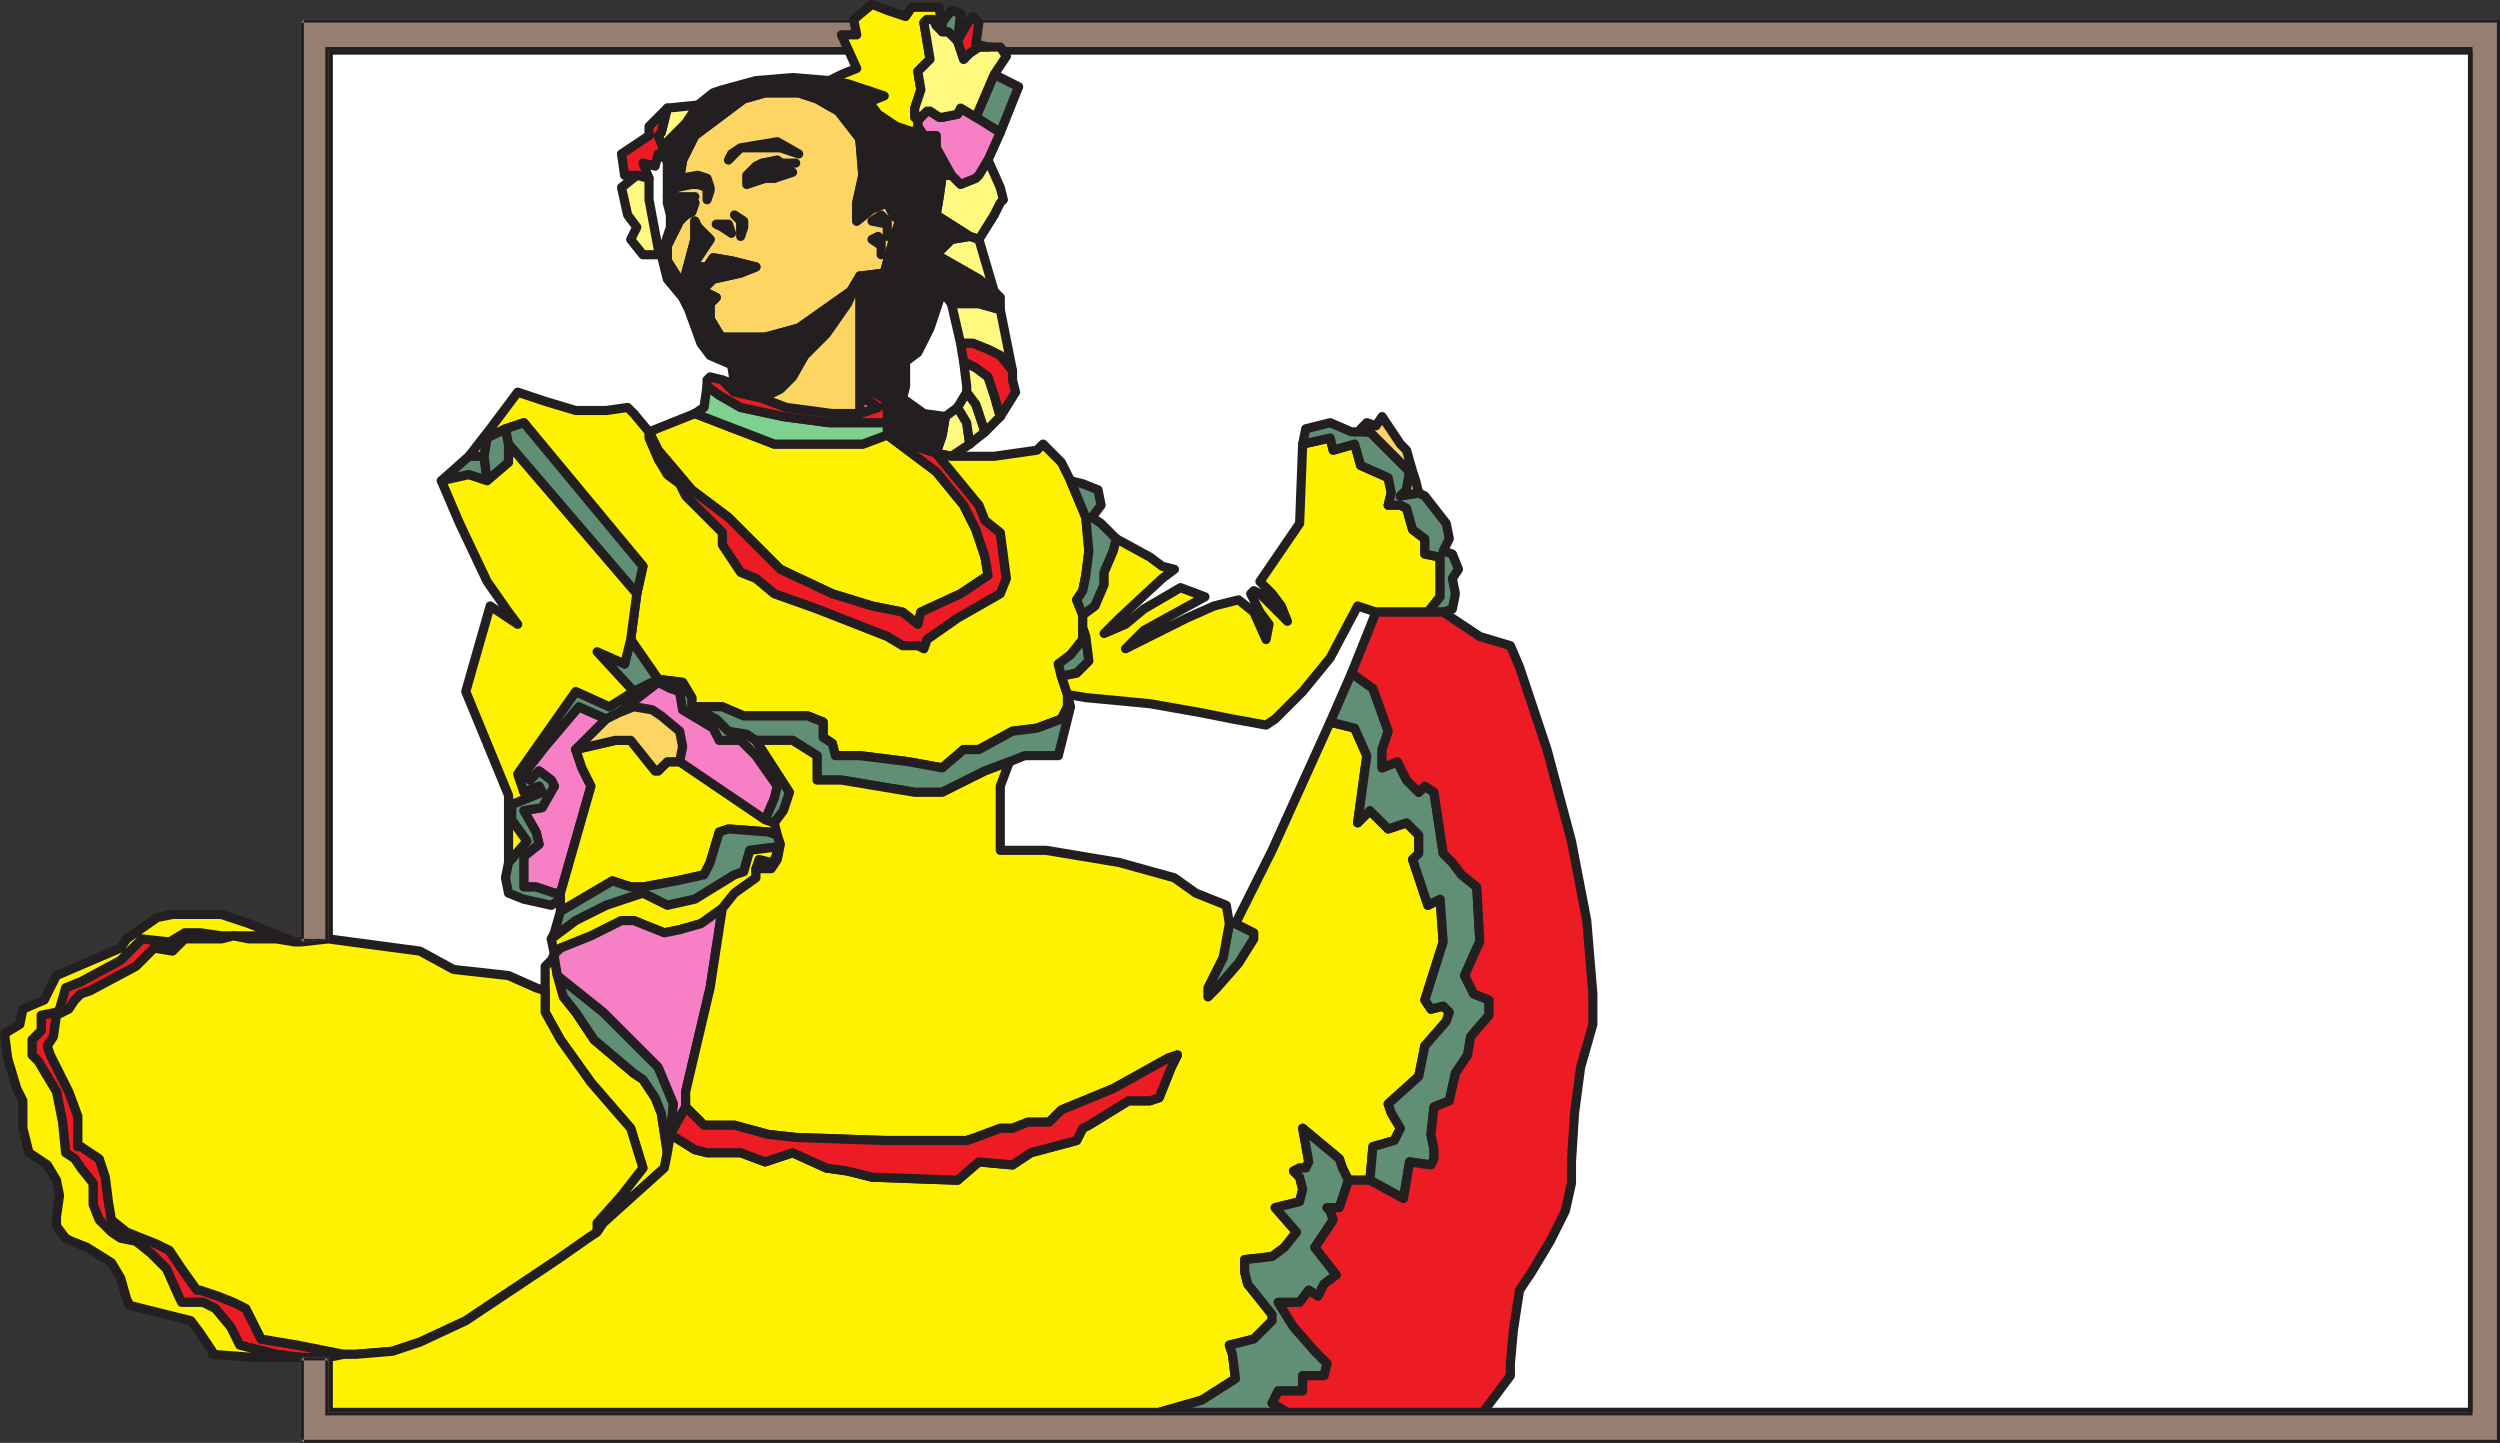 <svg xmlns="http://www.w3.org/2000/svg" width="613.866" height="354.295"><rect width="100%" height="100%" fill="#333333" stroke="none"/><path fill="#fff" fill-rule="evenodd" d="M80.616 12.295v334.5h526.5v-334.5h-526.5"/><path fill="none" stroke="#231f20" stroke-linecap="round" stroke-linejoin="round" stroke-miterlimit="10" stroke-width="2.25" d="M80.616 12.295v334.5h526.5v-334.5Zm0 0"/><path fill="#fdd562" fill-rule="evenodd" d="m166.866 43.795.75-4.5 3-6 12-9 5.25-1.5h8.25l4.5 1.5 5.25 3 5.25 6.75.75 9-1.5 6.75v4.5l3.75-3 3.75-1.5 1.5 3 1.5 1.5-1.5 4.5-2.25 8.25-6 .75-2.25 3.75-12.75 9-8.25 2.25h-10.5l-.75-.75-2.25-3.75v-3.75l1.5-1.5-3-1.5h-.75l3-3 6.75-1.5 3.75-1.5-6-1.5-4.5-.75-1.5 2.25h-2.25l-1.5 3v-3l4.5-6.75-3-3-.75-1.5v4.5l-3 11.25-3.75-6v-3.75l3-6 1.5-1.5 1.5-.75.75-2.25-2.25-.75h-1.5l-3 .75v-1.5l2.25-2.25.75-2.25"/><path fill="none" stroke="#231f20" stroke-linecap="round" stroke-linejoin="round" stroke-miterlimit="10" stroke-width="2.25" d="m166.866 43.795.75-4.5 3-6 12-9 5.25-1.5h8.25l4.5 1.5 5.25 3 5.25 6.75.75 9-1.5 6.75v4.5l3.75-3 3.75-1.5 1.5 3 1.5 1.5-1.5 4.5-2.25 8.25-6 .75-2.25 3.75-12.75 9-8.25 2.25h-10.5l-.75-.75-2.25-3.75v-3.75l1.5-1.5-3-1.5h-.75l3-3 6.75-1.5 3.75-1.5-6-1.5-4.5-.75-1.5 2.25h-2.25l-1.5 3v-3l4.5-6.75-3-3-.75-1.5v4.5l-3 11.25-3.75-6v-3.75l3-6 1.5-1.5 1.5-.75.75-2.25-2.25-.75h-1.5l-3 .75v-1.5l2.25-2.25zm0 0"/><path fill="#231f20" fill-rule="evenodd" d="m179.616 57.295-2.25-1.5-1.5-.75h3l.75 2.25"/><path fill="none" stroke="#231f20" stroke-linecap="round" stroke-linejoin="round" stroke-miterlimit="10" stroke-width="2.25" d="m179.616 57.295-2.25-1.5-1.5-.75h3zm0 0"/><path fill="#231f20" fill-rule="evenodd" d="M181.866 54.295v3.75l.75-2.25v-1.5l-2.25-1.5 1.5 1.5"/><path fill="none" stroke="#231f20" stroke-linecap="round" stroke-linejoin="round" stroke-miterlimit="10" stroke-width="2.25" d="M181.866 54.295v3.75l.75-2.25v-1.5l-2.25-1.5zm0 0"/><path fill="#618f75" fill-rule="evenodd" d="m239.616 28.795 4.5-10.5 6 3-4.5 11.25-6-3.75"/><path fill="none" stroke="#231f20" stroke-linecap="round" stroke-linejoin="round" stroke-miterlimit="10" stroke-width="2.25" d="m239.616 28.795 4.5-10.5 6 3-4.5 11.25zm0 0"/><path fill="#f67fc6" fill-rule="evenodd" d="m239.616 28.795 6 3.75-3 6.75-2.25 3.75-.75.75-3.75 1.5-2.25-2.25-3.75-6.75v-3h-3l-1.5-2.25v-1.5l2.25-2.25h.75l2.25 1.5h.75l3.75-.75.75-1.5 3.75 2.25"/><path fill="none" stroke="#231f20" stroke-linecap="round" stroke-linejoin="round" stroke-miterlimit="10" stroke-width="2.25" d="m239.616 28.795 6 3.75-3 6.75-2.25 3.75-.75.75-3.75 1.5-2.25-2.25-3.75-6.75v-3h-3l-1.5-2.25v-1.5l2.25-2.25h.75l2.25 1.5h.75l3.75-.75.75-1.5zm0 0"/><path fill="#fff97f" fill-rule="evenodd" d="m244.116 52.795 1.5-3 .75-.75-.75-3-3-6.75-2.25 3.75-.75.75-3.75 1.5-2.25-2.25h-2.25l-.75 5.25-.75 4.5 8.25 5.25 2.25.75 3.75-6"/><path fill="none" stroke="#231f20" stroke-linecap="round" stroke-linejoin="round" stroke-miterlimit="10" stroke-width="2.25" d="m244.116 52.795 1.5-3 .75-.75-.75-3-3-6.75-2.25 3.75-.75.75-3.75 1.5-2.25-2.25h-2.25l-.75 5.25-.75 4.5 8.25 5.25 2.25.75zm0 0"/><path fill="#fff97f" fill-rule="evenodd" d="m240.366 58.795 3.75 12.75-3.75-3-10.5-6 3.75-3.75 4.5-.75 2.25.75"/><path fill="none" stroke="#231f20" stroke-linecap="round" stroke-linejoin="round" stroke-miterlimit="10" stroke-width="2.25" d="m240.366 58.795 3.75 12.75-3.75-3-10.5-6 3.75-3.75 4.5-.75zm0 0"/><path fill="#fff97f" fill-rule="evenodd" d="m245.616 76.045-5.25-1.5h-6.75l2.25 9.75h3l3.75 1.5 3 1.5 3 3.75-3-15"/><path fill="none" stroke="#231f20" stroke-linecap="round" stroke-linejoin="round" stroke-miterlimit="10" stroke-width="2.25" d="m245.616 76.045-5.25-1.5h-6.75l2.25 9.75h3l3.75 1.5 3 1.5 3 3.75zm0 0"/><path fill="#fff97f" fill-rule="evenodd" d="m232.116 102.295 3-2.25 2.25 3.75.75 5.25-4.5 3-3.75-.75 1.5-4.5.75-4.5"/><path fill="none" stroke="#231f20" stroke-linecap="round" stroke-linejoin="round" stroke-miterlimit="10" stroke-width="2.25" d="m232.116 102.295 3-2.25 2.25 3.75.75 5.25-4.5 3-3.75-.75 1.5-4.5zm0 0"/><path fill="#fff97f" fill-rule="evenodd" d="m235.116 100.045 2.25-3.75 2.25 3 2.25 6.75-3.75 3-.75-5.25-2.25-3.75"/><path fill="none" stroke="#231f20" stroke-linecap="round" stroke-linejoin="round" stroke-miterlimit="10" stroke-width="2.25" d="m235.116 100.045 2.25-3.75 2.25 3 2.25 6.75-3.75 3-.75-5.25zm0 0"/><path fill="#fff97f" fill-rule="evenodd" d="m245.616 102.295-1.5-5.25-1.5-4.5-3-2.25-3-1.5.75 6v1.5l2.25 3 2.25 6.75 3.75-3.75"/><path fill="none" stroke="#231f20" stroke-linecap="round" stroke-linejoin="round" stroke-miterlimit="10" stroke-width="2.25" d="m245.616 102.295-1.5-5.25-1.5-4.5-3-2.25-3-1.5.75 6v1.5l2.25 3 2.25 6.75zm0 0"/><path fill="#ed1c24" fill-rule="evenodd" d="m236.616 88.795 3 1.5 3 2.25 1.5 4.5 1.5 5.25 3.75-6-.75-3v-2.25l-3-3.75-3-1.5-3.75-1.5h-3l.75 4.5"/><path fill="none" stroke="#231f20" stroke-linecap="round" stroke-linejoin="round" stroke-miterlimit="10" stroke-width="2.25" d="m236.616 88.795 3 1.5 3 2.25 1.5 4.5 1.5 5.25 3.75-6-.75-3v-2.25l-3-3.75-3-1.5-3.75-1.5h-3zm0 0"/><path fill="#231f20" fill-rule="evenodd" d="m166.866 43.795-.75 2.25-2.25 2.25v-13.5l4.5-4.5 3-4.5 3.75-3 2.25-.75 8.25-2.25 9-.75 9 .75 4.5.75 9 3-3.75 1.5 2.25 3 4.5 3 4.5 1.5.75-1.5 1.5 2.25h3v3l3.75 6.75h-2.25l-.75 5.25-.75 4.5 8.25 5.25-4.5.75-3.75 3.75 10.5 6 3.75 3 1.5 1.5v3l-5.25-1.5h-6.75l-2.25-3-3 9-3 6-3 2.25v6l-.75 3 5.25 3.75 5.25.75-.75 4.5-1.5 4.5-6.75-2.25-5.25-2.25v-6.75l-.75-2.25-3-1.5h-3v-28.5l6-.75 2.25-8.25 1.5-4.5-1.5-1.5-1.5-3-3.75 1.5-3.75 3v-4.5l1.5-6.75-.75-9-5.25-6.75-5.25-3-4.5-1.5h-8.25l-5.25 1.5-12 9-3 6-.75 4.5"/><path fill="none" stroke="#231f20" stroke-linecap="round" stroke-linejoin="round" stroke-miterlimit="10" stroke-width="2.25" d="m166.866 43.795-.75 2.25-2.25 2.25v-13.5l4.5-4.5 3-4.5 3.75-3 2.25-.75 8.25-2.25 9-.75 9 .75 4.5.75 9 3-3.75 1.5 2.25 3 4.5 3 4.5 1.5.75-1.5 1.5 2.25h3v3l3.75 6.75h-2.25l-.75 5.25-.75 4.5 8.25 5.25-4.5.75-3.75 3.75 10.5 6 3.75 3 1.5 1.5v3l-5.25-1.5h-6.75l-2.25-3-3 9-3 6-3 2.25v6l-.75 3 5.25 3.75 5.25.75-.75 4.5-1.5 4.5-6.75-2.25-5.25-2.25v-6.75l-.75-2.25-3-1.5h-3v-28.5l6-.75 2.25-8.25 1.5-4.5-1.5-1.5-1.5-3-3.75 1.5-3.75 3v-4.5l1.5-6.75-.75-9-5.25-6.75-5.25-3-4.5-1.5h-8.25l-5.25 1.5-12 9-3 6zm0 0"/><path fill="#fff97f" fill-rule="evenodd" d="m163.866 26.545-1.5 6-.75.75 2.25 6v-4.5l4.5-4.5 3-4.5-7.5.75"/><path fill="none" stroke="#231f20" stroke-linecap="round" stroke-linejoin="round" stroke-miterlimit="10" stroke-width="2.25" d="m163.866 26.545-1.5 6-.75.75 2.25 6v-4.5l4.5-4.5 3-4.5zm0 0"/><path fill="#ed1c24" fill-rule="evenodd" d="m159.366 43.795-3-.75h-3l-.75-5.25 6.75-4.5v-2.25l4.5-4.5-1.5 6-.75.75 2.25 6-2.25-1.5-.75 3-3-.75 1.5 3.75"/><path fill="none" stroke="#231f20" stroke-linecap="round" stroke-linejoin="round" stroke-miterlimit="10" stroke-width="2.25" d="m159.366 43.795-3-.75h-3l-.75-5.25 6.75-4.5v-2.25l4.5-4.5-1.5 6-.75.75 2.25 6-2.25-1.5-.75 3-3-.75zm0 0"/><path fill="#fff97f" fill-rule="evenodd" d="m156.366 43.045 3 .75v5.25l2.25 12 .75 1.5h-4.5l-3-3.75 1.5-3-2.25-3-1.5-6.75 3.75-3"/><path fill="none" stroke="#231f20" stroke-linecap="round" stroke-linejoin="round" stroke-miterlimit="10" stroke-width="2.25" d="m156.366 43.045 3 .75v5.25l2.25 12 .75 1.5h-4.5l-3-3.75 1.5-3-2.25-3-1.5-6.75zm0 0"/><path fill="#231f20" fill-rule="evenodd" d="m166.866 43.795 4.5-.75 2.25.75.75 2.25v.75l-.75 2.25v-3l-2.25-.75h-1.5l-3.75.75.75-2.25"/><path fill="none" stroke="#231f20" stroke-linecap="round" stroke-linejoin="round" stroke-miterlimit="10" stroke-width="2.25" d="m166.866 43.795 4.5-.75 2.25.75.75 2.25v.75l-.75 2.25v-3l-2.25-.75h-1.5l-3.75.75zm0 0"/><path fill="#fff" fill-rule="evenodd" d="M168.366 52.795v-3.75l2.25.75-.75 2.25-1.5.75"/><path fill="none" stroke="#231f20" stroke-linecap="round" stroke-linejoin="round" stroke-miterlimit="10" stroke-width="2.25" d="M168.366 52.795v-3.75l2.25.75-.75 2.25zm0 0"/><path fill="#231f20" fill-rule="evenodd" d="m178.866 39.295 3-3h9.75l4.5 1.5-5.25-3-9 1.5-2.25 1.5-.75 1.5"/><path fill="none" stroke="#231f20" stroke-linecap="round" stroke-linejoin="round" stroke-miterlimit="10" stroke-width="2.25" d="m178.866 39.295 3-3h9.75l4.5 1.5-5.25-3-9 1.5-2.25 1.5zm0 0"/><path fill="#231f20" fill-rule="evenodd" d="m190.116 43.795 4.5-1.5-3.75-3-3.75.75-1.5.75-2.25 2.25v2.25l4.5-1.5v-3.75l.75 2.25 1.5 1.5"/><path fill="none" stroke="#231f20" stroke-linecap="round" stroke-linejoin="round" stroke-miterlimit="10" stroke-width="2.25" d="m190.116 43.795 4.5-1.5-3.75-3-3.75.75-1.5.75-2.25 2.25v2.25l4.5-1.5v-3.75l.75 2.25zm0 0"/><path fill="#fff" fill-rule="evenodd" d="M187.866 43.795v-3.75l.75 2.25 1.5 1.5h-2.25"/><path fill="none" stroke="#231f20" stroke-linecap="round" stroke-linejoin="round" stroke-miterlimit="10" stroke-width="2.25" d="M187.866 43.795v-3.75l.75 2.25 1.5 1.5zm0 0"/><path fill="#231f20" fill-rule="evenodd" d="m168.366 52.795-1.5 1.5-3 6v3.75l3.75 6 3-11.25v-4.5l.75 1.5 3 3-4.5 6.75v3l1.5-3h2.25l1.5-2.25 4.5.75 6 1.5-3.75 1.5-6.75 1.5-3 3h.75l3 1.5-1.5 1.5v3.75l2.25 3.75.75.75h10.5l8.25-2.25 12.75-9 2.25-3.75-3 6.75-5.25 7.5-5.25 5.25-3 5.25-3 3-4.5 2.25-6.75-1.5v-2.25l-.75-4.5-5.25-2.25-2.25-3-3-8.25-1.5-3-3.75-4.5-1.5-6 2.25-6.75v-3l-.75-3 3-.75h1.5v3.75"/><path fill="none" stroke="#231f20" stroke-linecap="round" stroke-linejoin="round" stroke-miterlimit="10" stroke-width="2.25" d="m168.366 52.795-1.5 1.5-3 6v3.75l3.75 6 3-11.25v-4.5l.75 1.5 3 3-4.5 6.75v3l1.5-3h2.25l1.5-2.25 4.5.75 6 1.5-3.75 1.5-6.75 1.5-3 3h.75l3 1.5-1.5 1.5v3.75l2.25 3.75.75.75h10.5l8.25-2.25 12.75-9 2.25-3.75-3 6.75-5.25 7.5-5.25 5.25-3 5.25-3 3-4.5 2.25-6.75-1.5v-2.25l-.75-4.5-5.25-2.25-2.25-3-3-8.25-1.5-3-3.75-4.5-1.5-6 2.25-6.75v-3l-.75-3 3-.75h1.5zm0 0"/><path fill="#231f20" fill-rule="evenodd" d="M216.366 62.545v-3.75l-.75-.75-1.5.75 2.25 1.5v2.25"/><path fill="none" stroke="#231f20" stroke-linecap="round" stroke-linejoin="round" stroke-miterlimit="10" stroke-width="2.25" d="M216.366 62.545v-3.75l-.75-.75-1.5.75 2.25 1.5zm0 0"/><path fill="#231f20" fill-rule="evenodd" d="M217.866 58.045v-3.75l-1.5-1.5-2.25 1.5 3.75.75v3"/><path fill="none" stroke="#231f20" stroke-linecap="round" stroke-linejoin="round" stroke-miterlimit="10" stroke-width="2.25" d="M217.866 58.045v-3.75l-1.5-1.5-2.25 1.5 3.75.75zm0 0"/><path fill="#fff200" fill-rule="evenodd" d="m159.366 106.045 11.25-4.5 19.5 7.5h21.75l6-2.25 12 9 6.75 8.25 3 6 2.25 6.75.75 4.5-6.75 4.5-9.75 4.5-.75 3-3.75-3-7.5-1.5-9.75-3-12.75-6-12.75-12.75-9-6.75-8.25-9.75-2.25-4.5"/><path fill="none" stroke="#231f20" stroke-linecap="round" stroke-linejoin="round" stroke-miterlimit="10" stroke-width="2.25" d="m159.366 106.045 11.25-4.5 19.5 7.5h21.75l6-2.25 12 9 6.75 8.25 3 6 2.25 6.75.75 4.5-6.75 4.5-9.75 4.5-.75 3-3.75-3-7.5-1.5-9.75-3-12.75-6-12.75-12.75-9-6.75-8.25-9.75zm0 0"/><path fill="#7fd190" fill-rule="evenodd" d="M217.866 106.795v-3h-14.25l-11.25-1.5-10.5-2.25-5.25-3-3-2.25-.75 5.25-2.25 1.5 19.5 7.5h21.75l6-2.25"/><path fill="none" stroke="#231f20" stroke-linecap="round" stroke-linejoin="round" stroke-miterlimit="10" stroke-width="2.25" d="M217.866 106.795v-3h-14.25l-11.25-1.5-10.5-2.25-5.25-3-3-2.25-.75 5.25-2.25 1.5 19.5 7.5h21.75zm0 0"/><path fill="#ed1c24" fill-rule="evenodd" d="M211.866 103.795h-8.25l-11.25-1.5-10.5-2.25-5.25-3-3-2.25v-1.5l.75-.75 3 .75 3 3 6.75 1.5 6 2.25 11.25 1.5h6.75l4.5-1.5-2.25-1.5-2.25-.75v-1.5h3l3 1.5.75 2.25v3.75h-6"/><path fill="none" stroke="#231f20" stroke-linecap="round" stroke-linejoin="round" stroke-miterlimit="10" stroke-width="2.25" d="M211.866 103.795h-8.25l-11.25-1.5-10.5-2.25-5.25-3-3-2.25v-1.5l.75-.75 3 .75 3 3 6.75 1.5 6 2.25 11.25 1.5h6.75l4.5-1.5-2.25-1.5-2.25-.75v-1.5h3l3 1.5.75 2.25v3.75zm0 0"/><path fill="#be3181" fill-rule="evenodd" d="m177.366 93.295 3 3v-2.25h-.75l-2.25-.75"/><path fill="none" stroke="#231f20" stroke-linecap="round" stroke-linejoin="round" stroke-miterlimit="10" stroke-width="2.25" d="m177.366 93.295 3 3v-2.25h-.75zm0 0"/><path fill="#f67fc6" fill-rule="evenodd" d="M211.116 97.795v3.75l4.5-1.5-2.25-1.5-2.25-.75"/><path fill="none" stroke="#231f20" stroke-linecap="round" stroke-linejoin="round" stroke-miterlimit="10" stroke-width="2.25" d="M211.116 97.795v3.75l4.5-1.5-2.25-1.5zm0 0"/><path fill="#fdd562" fill-rule="evenodd" d="m187.116 97.795 6 2.25 11.25 1.5h6.75v-33.75l-3 6.75-5.25 7.5-5.25 5.25-3 5.25-3 3-4.5 2.25"/><path fill="none" stroke="#231f20" stroke-linecap="round" stroke-linejoin="round" stroke-miterlimit="10" stroke-width="2.25" d="m187.116 97.795 6 2.25 11.25 1.5h6.75v-33.75l-3 6.75-5.25 7.5-5.25 5.25-3 5.25-3 3zm0 0"/><path fill="#ed1c24" fill-rule="evenodd" d="m223.866 111.295 6 4.5 6.75 8.25 3 6 2.25 6.75.75 4.5-6.75 4.5-9.75 4.5-.75 3-3.75-3-7.5-1.5-9.75-3-12.75-6-12.75-12.75-9-6.75-8.25-9.75-2.25-4.5v1.5l2.25 5.25 2.25 3.75 3 2.25 1.5 3 9 9v3l4.5 6.75 3.75 1.5 4.5 3.75 10.5 3.75 17.25 6.75 3.75 2.25h3.75l1.5.75.75-2.25 7.5-5.25 10.5-6 1.5-3.75-1.5-11.25-3.75-3-1.5-3.75-10.5-12.75-6.75-2.25-5.25-2.25 6 4.5"/><path fill="none" stroke="#231f20" stroke-linecap="round" stroke-linejoin="round" stroke-miterlimit="10" stroke-width="2.25" d="m223.866 111.295 6 4.5 6.75 8.25 3 6 2.25 6.75.75 4.5-6.75 4.5-9.75 4.5-.75 3-3.75-3-7.5-1.5-9.75-3-12.75-6-12.75-12.75-9-6.75-8.25-9.75-2.25-4.5v1.5l2.25 5.25 2.25 3.75 3 2.25 1.5 3 9 9v3l4.5 6.75 3.75 1.5 4.5 3.75 10.5 3.75 17.25 6.75 3.75 2.25h3.75l1.5.75.75-2.25 7.5-5.25 10.5-6 1.5-3.75-1.5-11.25-3.75-3-1.5-3.75-10.5-12.75-6.75-2.25-5.25-2.25zm0 0"/><path fill="#fff200" fill-rule="evenodd" d="m159.366 107.545 2.25 5.25 2.25 3.75 3 2.25 1.5 3 9 9v3l4.5 6.75 3.75 1.5 4.5 3.75 10.5 3.75 17.25 6.75 3.75 2.25h3.75l1.5.75.75-2.25 7.5-5.25 10.5-6 1.5-3.75-1.5-11.25-3.75-3-1.5-3.75-10.5-12.75 3.75.75h10.5l10.5-1.5 1.5-1.5 4.5 4.5 2.25 4.5 3.75 9 .75 8.25-.75 6-.75 3.75-1.5 2.25 1.5 3.75v6l-3 3.75-3 2.25.75 3 1.5 4.5v3l-1.5 3-6 2.25-6 .75-8.25 4.5h-3.75l-5.25 4.5-8.25-1.5-12-1.5h-6l-.75-3-2.25-1.5v-3.75l-3.75-1.5h-15.75l-5.25-2.25h-7.5v-2.25l-2.25-3.75-6-.75-6.75-9.75 1.5-11.25 1.5-6.75-29.25-35.25-4.5 1.5-4.5 2.25-.75 4.5h-3.75l5.25-6.75 6.75-9 6.75 2.25 7.5 2.25h7.5l5.25-.75 1.5 1.5 3.75 4.5v1.5"/><path fill="none" stroke="#231f20" stroke-linecap="round" stroke-linejoin="round" stroke-miterlimit="10" stroke-width="2.25" d="m159.366 107.545 2.25 5.25 2.25 3.75 3 2.25 1.5 3 9 9v3l4.5 6.75 3.75 1.5 4.5 3.75 10.5 3.75 17.25 6.75 3.75 2.25h3.75l1.5.75.75-2.25 7.5-5.25 10.5-6 1.5-3.75-1.5-11.25-3.75-3-1.5-3.75-10.5-12.75 3.75.75h10.5l10.5-1.5 1.5-1.5 4.5 4.5 2.25 4.5 3.75 9 .75 8.25-.75 6-.75 3.75-1.5 2.25 1.5 3.75v6l-3 3.75-3 2.25.75 3 1.5 4.5v3l-1.5 3-6 2.25-6 .75-8.25 4.5h-3.75l-5.25 4.5-8.25-1.5-12-1.5h-6l-.75-3-2.25-1.5v-3.75l-3.75-1.5h-15.75l-5.25-2.25h-7.5v-2.25l-2.25-3.75-6-.75-6.75-9.75 1.5-11.25 1.5-6.75-29.25-35.25-4.5 1.5-4.5 2.25-.75 4.5h-3.75l5.25-6.75 6.75-9 6.75 2.25 7.5 2.25h7.5l5.25-.75 1.5 1.5 3.75 4.5zm0 0"/><path fill="#618f75" fill-rule="evenodd" d="m268.866 148.795 2.25-5.25v-3l2.25-5.25.75-3-3.75-3.75-2.25-1.5 2.25-3-.75-3.75-3.75-1.5-3-.75 3.75 9 .75 8.25-.75 6-.75 3.75-1.5 2.25 1.5 3.75 3-2.25"/><path fill="none" stroke="#231f20" stroke-linecap="round" stroke-linejoin="round" stroke-miterlimit="10" stroke-width="2.25" d="m268.866 148.795 2.25-5.25v-3l2.25-5.25.75-3-3.75-3.75-2.25-1.5 2.25-3-.75-3.75-3.75-1.5-3-.75 3.75 9 .75 8.25-.75 6-.75 3.75-1.5 2.25 1.5 3.75zm0 0"/><path fill="#618f75" fill-rule="evenodd" d="M265.866 154.045v3l-3 3.75-3 2.25.75 3 3.75-.75 3-3-.75-6-.75-2.25"/><path fill="none" stroke="#231f20" stroke-linecap="round" stroke-linejoin="round" stroke-miterlimit="10" stroke-width="2.25" d="M265.866 154.045v3l-3 3.75-3 2.25.75 3 3.75-.75 3-3-.75-6zm0 0"/><path fill="#618f75" fill-rule="evenodd" d="M118.866 112.045h-3.75l-6.75 6 6.75-1.5 4.5 1.5-.75-6"/><path fill="none" stroke="#231f20" stroke-linecap="round" stroke-linejoin="round" stroke-miterlimit="10" stroke-width="2.25" d="M118.866 112.045h-3.75l-6.75 6 6.75-1.5 4.5 1.5zm0 0"/><path fill="#618f75" fill-rule="evenodd" d="m118.866 112.045.75 6 5.25-4.5v-4.5l-.75-3.75-4.5 2.25-.75 4.5"/><path fill="none" stroke="#231f20" stroke-linecap="round" stroke-linejoin="round" stroke-miterlimit="10" stroke-width="2.25" d="m118.866 112.045.75 6 5.25-4.5v-4.5l-.75-3.75-4.5 2.25zm0 0"/><path fill="#618f75" fill-rule="evenodd" d="m124.116 105.295 4.5-1.5 29.25 35.25-1.5 6.75-31.5-36.75-.75-3.75"/><path fill="none" stroke="#231f20" stroke-linecap="round" stroke-linejoin="round" stroke-miterlimit="10" stroke-width="2.25" d="m124.116 105.295 4.5-1.5 29.25 35.25-1.5 6.75-31.5-36.75zm0 0"/><path fill="#618f75" fill-rule="evenodd" d="m154.866 157.045-1.5 6-6.75-3 9 9.75 6-3-6.75-9.75"/><path fill="none" stroke="#231f20" stroke-linecap="round" stroke-linejoin="round" stroke-miterlimit="10" stroke-width="2.25" d="m154.866 157.045-1.5 6-6.75-3 9 9.75 6-3zm0 0"/><path fill="#f67fc6" fill-rule="evenodd" d="m141.366 184.045 7.5-7.5-6.75-3-8.25 9.75-5.25 6.75 1.5 1.5 2.25-2.25 3 2.25.75 1.5-3 5.25-4.5.75 3 5.25.75 3-3.75 3v7.5h3l4.5 1.5h1.5l7.5-26.25-2.25-4.5-1.5-4.5"/><path fill="none" stroke="#231f20" stroke-linecap="round" stroke-linejoin="round" stroke-miterlimit="10" stroke-width="2.25" d="m141.366 184.045 7.5-7.5-6.75-3-8.25 9.75-5.25 6.75 1.5 1.5 2.25-2.25 3 2.25.75 1.5-3 5.25-4.5.75 3 5.25.75 3-3.75 3v7.5h3l4.5 1.5h1.5l7.5-26.25-2.25-4.5zm0 0"/><path fill="#f67fc6" fill-rule="evenodd" d="m166.866 187.045 21 14.25 2.25-5.25.75-3-5.25-7.5-3.75-3.75h-5.25l-1.5-3-7.5-4.5-.75-4.5-2.25-.75-3-1.5-9.75 7.5 3.75-1.5 4.5.75 2.25 1.5 4.5 3.75.75 3.75-.75 3.75"/><path fill="none" stroke="#be3181" stroke-linecap="round" stroke-linejoin="round" stroke-miterlimit="10" stroke-width="2.25" d="m166.866 187.045 21 14.25 2.25-5.25.75-3-5.25-7.5-3.75-3.75h-5.25l-1.5-3-7.5-4.5-.75-4.5-2.25-.75-3-1.5-9.75 7.5 3.75-1.5 4.5.75 2.25 1.5 4.5 3.75.75 3.75zm0 0"/><path fill="#618f75" fill-rule="evenodd" d="m155.616 169.795-6 3.75-8.25-3.75-14.25 20.25 1.5 4.5 3.75-1.5.75 1.5-7.5 3v3.75l3.75 5.25-4.5 5.25-.75 3.75.75 3.75 3.75 1.5 6.75 1.5 2.25-1.5v-1.5h-1.5l-4.5-1.5h-3v-7.5l3.75-3-.75-3-3-5.25 4.5-.75 3-5.25-.75-1.5-3-2.25-2.25 2.25-1.5-1.5 5.25-6.75 8.25-9.75 6.75 3 3-1.5 9.75-7.5 3 1.5 2.25.75.75 4.5 7.5 4.5 1.5 3h5.25l3.75 3.75 5.25 7.5-.75 3-2.25 5.25 2.25.75 2.25-3 1.5-4.5-8.25-12.75-2.25-1.5-4.5-.75-3-3-6-3v-2.25l-2.25-3.75-6-.75-6 3"/><path fill="none" stroke="#231f20" stroke-linecap="round" stroke-linejoin="round" stroke-miterlimit="10" stroke-width="2.25" d="m155.616 169.795-6 3.75-8.25-3.75-14.25 20.25 1.5 4.5 3.75-1.5.75 1.5-7.5 3v3.75l3.75 5.25-4.5 5.25-.75 3.75.75 3.75 3.75 1.5 6.75 1.5 2.25-1.5v-1.5h-1.5l-4.5-1.5h-3v-7.5l3.75-3-.75-3-3-5.25 4.5-.75 3-5.25-.75-1.5-3-2.25-2.25 2.25-1.5-1.5 5.25-6.75 8.25-9.75 6.75 3 3-1.5 9.75-7.5 3 1.5 2.25.75.75 4.5 7.5 4.5 1.5 3h5.25l3.75 3.75 5.25 7.5-.75 3-2.25 5.25 2.25.75 2.25-3 1.5-4.5-8.25-12.75-2.25-1.5-4.5-.75-3-3-6-3v-2.25l-2.25-3.75-6-.75zm0 0"/><path fill="#fff200" fill-rule="evenodd" d="m190.116 202.045-2.25-.75-21-14.25h-3l-2.25 2.25h-.75l-6-7.5h-3.75l-9.75 2.25 1.5 4.5 2.25 4.5-7.5 26.25v4.5l12.75-7.5 4.5 1.5h3l8.25-1.5 6.75-1.5 1.5-3 2.25-7.5 2.25-.75 9.75.75 2.25.75-.75-3"/><path fill="none" stroke="#231f20" stroke-linecap="round" stroke-linejoin="round" stroke-miterlimit="10" stroke-width="2.25" d="m190.116 202.045-2.25-.75-21-14.25h-3l-2.25 2.25h-.75l-6-7.5h-3.75l-9.75 2.25 1.5 4.5 2.25 4.5-7.5 26.25v4.5l12.75-7.5 4.5 1.5h3l8.25-1.5 6.75-1.5 1.5-3 2.25-7.5 2.25-.75 9.75.75 2.25.75zm0 0"/><path fill="#618f75" fill-rule="evenodd" d="m189.366 212.545 1.5-3-.75-1.5-6 .75-1.5 5.25-2.25.75-9.75 6-6.75 1.5-6-3-9 3-7.5 3.75-6 4.5.75-1.5 1.5-5.25 12.75-7.5 4.5 1.5h3l8.25-1.5 6.75-1.5 1.5-3 2.25-7.5 2.25-.75 9.75.75 2.25.75.75 2.25-.75 3.75-1.5 2.25h-3.75l.75-2.25 3 .75v.75"/><path fill="none" stroke="#231f20" stroke-linecap="round" stroke-linejoin="round" stroke-miterlimit="10" stroke-width="2.25" d="m189.366 212.545 1.5-3-.75-1.5-6 .75-1.5 5.25-2.25.75-9.75 6-6.75 1.5-6-3-9 3-7.5 3.75-6 4.5.75-1.5 1.5-5.25 12.75-7.5 4.5 1.5h3l8.25-1.5 6.75-1.5 1.5-3 2.25-7.5 2.25-.75 9.75.75 2.25.75.75 2.25-.75 3.75-1.5 2.25h-3.75l.75-2.25 3 .75zm0 0"/><path fill="#fff200" fill-rule="evenodd" d="m156.366 145.795-1.5 11.25-1.5 6-6.75-3 9 9.75-6 3.75-8.25-3.75-14.25 20.25 1.5 4.5 3.75-1.5.75 1.5-7.5 3v3.75l3.75 5.25-4.5 5.25v-16.5l-10.5-25.5 6-21 6.75 4.5-2.25-3-5.25-7.5-6.75-14.25-4.5-10.5 6.75-1.5 4.5 1.5 5.25-4.5v-4.5l31.5 36.75"/><path fill="none" stroke="#231f20" stroke-linecap="round" stroke-linejoin="round" stroke-miterlimit="10" stroke-width="2.25" d="m156.366 145.795-1.5 11.25-1.5 6-6.75-3 9 9.75-6 3.75-8.25-3.75-14.25 20.25 1.5 4.5 3.75-1.5.75 1.5-7.5 3v3.75l3.75 5.25-4.5 5.25v-16.5l-10.5-25.5 6-21 6.75 4.5-2.25-3-5.25-7.5-6.75-14.25-4.5-10.5 6.75-1.5 4.5 1.5 5.25-4.5v-4.5zm0 0"/><path fill="#618f75" fill-rule="evenodd" d="M185.616 181.795h9l6 3.75v6h6l18 3h6.75l10.5-5.25 6-2.25 3.75-1.5h8.25l3-12-.75-3v3l-1.5 3-6 2.25-6 .75-8.25 4.5h-3.75l-5.25 4.5-8.25-1.5-12-1.5h-6l-.75-3-2.25-1.5v-3.75l-3.75-1.5h-15.75l-5.25-2.25h-7.5l6 3 3 3 4.5.75 2.25 1.5"/><path fill="none" stroke="#231f20" stroke-linecap="round" stroke-linejoin="round" stroke-miterlimit="10" stroke-width="2.25" d="M185.616 181.795h9l6 3.75v6h6l18 3h6.75l10.5-5.25 6-2.25 3.75-1.5h8.25l3-12-.75-3v3l-1.5 3-6 2.25-6 .75-8.25 4.5h-3.75l-5.25 4.5-8.25-1.5-12-1.5h-6l-.75-3-2.25-1.5v-3.75l-3.75-1.5h-15.75l-5.25-2.25h-7.5l6 3 3 3 4.5.75zm0 0"/><path fill="#fff200" fill-rule="evenodd" d="m260.616 166.045 3.75-.75 3-3-.75-6-.75-2.25v-3l3-2.25 2.25-5.25v-3l2.25-5.25.75-3 8.25 4.5 3 2.25 3 .75-3 2.25-10.5 9.75-3.75 3.75 5.25-2.25 4.5-3.75 9-5.25 6 2.25-15 8.25-4.5 4.5 15-7.5 6.75-3 6-1.5 3.75 3 3 6.75.75-3.75-2.25-3-2.25-4.5.75-.75 1.5.75 6.75 6.75-1.5-3.75-2.25-3-3-3 9.75-14.25.75-19.5 6.75-1.5.75 3 5.25-1.5 1.5 5.25 6.75 3 .75 3.75-.75 3h3l1.5.75 1.5 5.25 3 2.25v3.75l3.75.75v9.75l-3 3.75h-12.75l-4.5-1.5-6.75 12.75-6.75 8.25-6.75 6.75-2.25 1.5-8.25-1.5-7.5-1.5-12.75-2.25-15.75-1.5-4.5-.75-1.5-4.5"/><path fill="none" stroke="#231f20" stroke-linecap="round" stroke-linejoin="round" stroke-miterlimit="10" stroke-width="2.25" d="m260.616 166.045 3.75-.75 3-3-.75-6-.75-2.25v-3l3-2.25 2.25-5.25v-3l2.25-5.25.75-3 8.25 4.5 3 2.25 3 .75-3 2.25-10.5 9.75-3.75 3.75 5.25-2.25 4.5-3.75 9-5.25 6 2.25-15 8.25-4.5 4.5 15-7.5 6.75-3 6-1.5 3.75 3 3 6.75.75-3.75-2.25-3-2.25-4.5.75-.75 1.5.75 6.75 6.75-1.5-3.75-2.25-3-3-3 9.75-14.25.75-19.5 6.75-1.5.75 3 5.25-1.5 1.5 5.25 6.75 3 .75 3.75-.75 3h3l1.5.75 1.5 5.25 3 2.25v3.75l3.75.75v9.75l-3 3.75h-12.75l-4.5-1.5-6.75 12.75-6.75 8.25-6.75 6.75-2.25 1.5-8.25-1.5-7.5-1.5-12.75-2.25-15.75-1.5-4.5-.75zm0 0"/><path fill="#618f75" fill-rule="evenodd" d="m320.616 105.295 6-1.5 5.25 2.25h4.5l9.75 9.75-.75 4.5-1.5 1.5 4.5-.75 1.5.75 5.25 6.75.75 3.75-1.5 3 2.25.75 1.5 3.75-1.5 2.25.75 3.75-.75 3.75-2.25.75h-3.75l3-3.75v-9.75l-3.75-.75v-3.75l-3-2.25-1.5-5.25-1.5-.75h-3l.75-3-.75-3.75-6.75-3-1.5-5.25-5.25 1.5-.75-3-6.75 1.5.75-3.75"/><path fill="none" stroke="#231f20" stroke-linecap="round" stroke-linejoin="round" stroke-miterlimit="10" stroke-width="2.25" d="m320.616 105.295 6-1.5 5.25 2.25h4.5l9.75 9.75-.75 4.5-1.5 1.5 4.5-.75 1.5.75 5.25 6.75.75 3.75-1.5 3 2.25.75 1.5 3.75-1.5 2.25.75 3.75-.75 3.75-2.25.75h-3.75l3-3.75v-9.75l-3.75-.75v-3.75l-3-2.25-1.5-5.25-1.5-.75h-3l.75-3-.75-3.75-6.75-3-1.5-5.25-5.25 1.5-.75-3-6.75 1.5zm-129-65.25h3.75m-24.75 8.25h-3.75"/><path fill="#fdd562" fill-rule="evenodd" d="m334.866 106.045-.75-.75 1.5-1.5 2.25.75 1.5-2.25 4.5 6.75 1.5 1.5 1.5 5.25.75 2.25.75 3-4.5.75 1.5-1.5.75-4.5-9.75-9.75h-1.5"/><path fill="none" stroke="#231f20" stroke-linecap="round" stroke-linejoin="round" stroke-miterlimit="10" stroke-width="2.25" d="m334.866 106.045-.75-.75 1.5-1.5 2.25.75 1.5-2.25 4.5 6.75 1.5 1.5 1.5 5.25.75 2.25.75 3-4.5.75 1.5-1.5.75-4.5-9.75-9.75zm0 0"/><path fill="#fff200" fill-rule="evenodd" d="m136.116 234.295 1.5-1.5 7.5-3 7.5-3.75h3l7.5 3 3.75-.75 5.25-1.5 5.25-3.75 3-3.75 5.25-3.75v-2.25l.75-2.25 3 .75v.75l1.5-3-.75-1.5-6 .75-1.5 5.25-2.25.75-9.75 6-6.75 1.5-6-3-9 3-7.5 3.75-6 4.5.75 3.75"/><path fill="none" stroke="#231f20" stroke-linecap="round" stroke-linejoin="round" stroke-miterlimit="10" stroke-width="2.25" d="m136.116 234.295 1.5-1.5 7.5-3 7.5-3.75h3l7.5 3 3.75-.75 5.25-1.5 5.25-3.75 3-3.75 5.25-3.75v-2.25l.75-2.25 3 .75v.75l1.5-3-.75-1.5-6 .75-1.5 5.25-2.25.75-9.75 6-6.75 1.5-6-3-9 3-7.5 3.75-6 4.5zm0 0"/><path fill="#618f75" fill-rule="evenodd" d="M301.866 226.795h1.5l4.5 2.25v1.5l-3.75 6-5.25 6-2.25 2.25v-2.25l3.75-7.5 1.5-8.25"/><path fill="none" stroke="#231f20" stroke-linecap="round" stroke-linejoin="round" stroke-miterlimit="10" stroke-width="2.25" d="M301.866 226.795h1.5l4.5 2.25v1.5l-3.75 6-5.25 6-2.25 2.25v-2.25l3.75-7.5zm0 0"/><path fill="#ed1c24" fill-rule="evenodd" d="m80.616 333.295 3.75-.75-11.25-2.25-9-1.5-3.75-7.5-3-1.5-3.75-1.5-4.5-1.5h-.75l-3.75-5.25-3-4.5-3-1.5-7.5-3-3.75-3-.75-4.5-.75-6-1.5-4.5-4.5-3h-.75v-7.5l-2.25-6-4.5-9-.75-2.25 1.5-2.25.75-5.25 3-1.5 1.5-2.25 1.5-1.5 2.25-.75 11.25-6 4.5-4.5 4.5.75 3-3h9l3-.75 3.75.75h6.75l-3-.75h-10.5l-5.25-.75h-3.75l-3.75 2.25-6.75-.75-5.25 5.25-9.75 5.25-3.75 1.5-1.5 5.25-.75.75-3.75.75v3.75l-2.25 2.25v3.75l1.5 1.5 4.5 7.5 1.5 7.5.75 7.5 2.25 1.5 1.5 2.25 3 3.75v5.25l1.5 3.75 3 3 2.25 1.5 3.75.75 3.75 3 3.75 3.75 3 6.75.75 1.5h5.25l3 1.5 3.75 4.5 2.25 4.5 9 2.25 6 .75h6.75"/><path fill="none" stroke="#231f20" stroke-linecap="round" stroke-linejoin="round" stroke-miterlimit="10" stroke-width="2.25" d="m80.616 333.295 3.75-.75-11.25-2.25-9-1.5-3.75-7.5-3-1.5-3.75-1.5-4.5-1.5h-.75l-3.75-5.25-3-4.5-3-1.5-7.5-3-3.75-3-.75-4.5-.75-6-1.5-4.5-4.5-3h-.75v-7.5l-2.25-6-4.5-9-.75-2.25 1.5-2.25.75-5.25 3-1.5 1.5-2.25 1.5-1.5 2.25-.75 11.25-6 4.5-4.5 4.5.75 3-3h9l3-.75 3.75.75h6.75l-3-.75h-10.5l-5.25-.75h-3.75l-3.75 2.25-6.75-.75-5.25 5.25-9.75 5.25-3.75 1.5-1.5 5.25-.75.75-3.75.75v3.75l-2.25 2.25v3.75l1.5 1.5 4.5 7.5 1.5 7.5.75 7.5 2.25 1.5 1.5 2.25 3 3.75v5.25l1.5 3.75 3 3 2.25 1.5 3.75.75 3.75 3 3.75 3.75 3 6.75.75 1.5h5.25l3 1.5 3.75 4.5 2.25 4.5 9 2.25 6 .75zm0 0"/><path fill="#fff200" fill-rule="evenodd" d="m73.866 333.295-6-.75-9-2.25-2.25-4.5-3.75-4.5-3-1.5h-5.25l-.75-1.5-3-6.75-3.75-3.75-3.75-3-3.75-.75-2.25-1.5-3-3-1.5-3.75v-5.25l-3-3.75-1.5-2.25-2.25-1.5-.75-7.5-1.5-7.5-4.5-7.5-1.5-1.5v-3.75l2.25-2.25v-3.75l3.75-.75.75-.75 1.5-5.25 3.75-1.5 9.75-5.25 5.25-5.25 6.75.75 3.75-2.25h3.75l5.25.75h10.5l3 .75 4.5.75h1.5-1.5l-11.25-4.5-6.75-2.25h-12l-3.75.75-7.5 5.25-1.5 2.25-15.75 6.75-3 6-5.25 2.25-.75 3.75-3.75 2.25.75 6 2.25 7.5 1.5 3v6.75l1.5 6 4.5 3 2.25 3.75.75 3.75-.75 5.25v2.25l2.25 3 1.5.75 3.75 1.5 6 3.75 2.25 3.75 1.5 5.25.75 1.5 15 3.75 2.25 3 3 4.5v.75l9.75.75h12"/><path fill="none" stroke="#231f20" stroke-linecap="round" stroke-linejoin="round" stroke-miterlimit="10" stroke-width="2.25" d="m73.866 333.295-6-.75-9-2.25-2.25-4.5-3.75-4.5-3-1.5h-5.25l-.75-1.5-3-6.75-3.75-3.75-3.75-3-3.75-.75-2.25-1.5-3-3-1.5-3.75v-5.25l-3-3.75-1.5-2.25-2.25-1.5-.75-7.5-1.5-7.5-4.5-7.5-1.5-1.5v-3.75l2.25-2.25v-3.75l3.75-.75.75-.75 1.5-5.25 3.75-1.5 9.75-5.25 5.25-5.25 6.75.75 3.75-2.25h3.75l5.25.75h10.5l3 .75 4.5.75h1.5-1.5l-11.25-4.5-6.75-2.25h-12l-3.75.75-7.5 5.25-1.5 2.25-15.75 6.75-3 6-5.25 2.25-.75 3.75-3.75 2.25.75 6 2.25 7.5 1.5 3v6.75l1.5 6 4.5 3 2.25 3.75.75 3.75-.75 5.25v2.25l2.25 3 1.5.75 3.75 1.5 6 3.75 2.25 3.75 1.5 5.25.75 1.5 15 3.75 2.25 3 3 4.5v.75l9.75.75zm0 0"/><path fill="#fff200" fill-rule="evenodd" d="m146.616 302.545 1.5-2.25 15-13.5.75-3.75-1.5-9.75-1.5-3.75-3-4.5-2.25-1.5-9.75-8.25-4.5-6.75-3-3.75-1.5-5.25-.75-4.5v-.75l-.75 1.5-1.5 1.5v11.25l3.75 6.75 7.5 10.5 9.75 11.25 3 9.75-5.25 6.75-6 6.75v2.25"/><path fill="none" stroke="#231f20" stroke-linecap="round" stroke-linejoin="round" stroke-miterlimit="10" stroke-width="2.25" d="m146.616 302.545 1.5-2.25 15-13.5.75-3.75-1.5-9.75-1.5-3.75-3-4.5-2.25-1.5-9.75-8.25-4.5-6.75-3-3.75-1.5-5.25-.75-4.5v-.75l-.75 1.5-1.5 1.5v11.25l3.75 6.75 7.5 10.5 9.75 11.25 3 9.75-5.25 6.75-6 6.75zm0 0"/><path fill="#fff200" fill-rule="evenodd" d="m146.616 300.295 6-6.75 5.25-6.75-3-9.75-9.75-11.25-7.5-10.5-3.75-6.75v-5.25l-2.25-.75-6.75-3-13.5-1.5-8.25-4.5-22.5-3-6.75.75h-1.5l-4.5-.75h-6.75l-3.75-.75-3 .75h-9l-3 3-4.5-.75-4.5 4.5-11.25 6-2.25.75-1.5 1.5-1.5 2.25-3 1.5-.75 5.25-1.5 2.25.75 2.25 4.5 9 2.25 6v7.5h.75l4.5 3 1.5 4.5.75 6 .75 4.5 3.75 3 7.5 3 3 1.5 3 4.5 3.75 5.25h.75l4.5 1.5 3.75 1.5 3 1.5 3.75 7.5 9 1.5 11.25 2.25h3l9-.75 6.75-2.25 11.25-5.25 22.5-15 7.5-5.25 2.25-1.5v-2.25"/><path fill="none" stroke="#231f20" stroke-linecap="round" stroke-linejoin="round" stroke-miterlimit="10" stroke-width="2.25" d="m146.616 300.295 6-6.75 5.25-6.75-3-9.75-9.75-11.25-7.5-10.5-3.75-6.75v-5.25l-2.25-.75-6.75-3-13.5-1.5-8.25-4.5-22.5-3-6.75.75h-1.5l-4.5-.75h-6.75l-3.75-.75-3 .75h-9l-3 3-4.5-.75-4.5 4.5-11.25 6-2.25.75-1.5 1.5-1.5 2.25-3 1.5-.75 5.25-1.5 2.25.75 2.25 4.5 9 2.25 6v7.5h.75l4.5 3 1.5 4.5.75 6 .75 4.5 3.75 3 7.5 3 3 1.5 3 4.5 3.75 5.25h.75l4.5 1.5 3.75 1.5 3 1.5 3.75 7.5 9 1.5 11.25 2.25h3l9-.75 6.75-2.25 11.25-5.25 22.5-15 7.5-5.25 2.25-1.5zm0 0"/><path fill="#618f75" fill-rule="evenodd" d="m164.616 278.545.75-7.5-3.75-9-13.5-13.5-11.25-9 1.5 5.25 3 3.75 4.5 6.75 9.75 8.25 2.25 1.5 3 4.5 1.5 3.75 1.5 9.75.75-4.5"/><path fill="none" stroke="#231f20" stroke-linecap="round" stroke-linejoin="round" stroke-miterlimit="10" stroke-width="2.25" d="m164.616 278.545.75-7.5-3.75-9-13.5-13.5-11.25-9 1.5 5.25 3 3.75 4.5 6.75 9.75 8.25 2.25 1.5 3 4.5 1.5 3.75 1.5 9.75zm0 0"/><path fill="#f67fc6" fill-rule="evenodd" d="m136.866 239.545 11.25 9 13.5 13.5 3.75 9-.75 7.5 3.75-6.75v-3.75l6-25.5 3-19.5-5.25 3.75-5.25 1.5-3.75.75-7.5-3h-3l-7.5 3.75-7.5 3-1.5 1.5v.75l.75 4.5"/><path fill="none" stroke="#231f20" stroke-linecap="round" stroke-linejoin="round" stroke-miterlimit="10" stroke-width="2.25" d="m136.866 239.545 11.25 9 13.5 13.5 3.75 9-.75 7.5 3.75-6.75v-3.75l6-25.5 3-19.5-5.25 3.75-5.25 1.5-3.75.75-7.5-3h-3l-7.5 3.75-7.5 3-1.5 1.5v.75zm0 0"/><path fill="#fff200" fill-rule="evenodd" d="m163.866 283.045-.75 3.75-15 13.5-1.5 2.25-2.25 1.5-7.5 5.25-22.5 15-11.25 5.25-6.75 2.25-9 .75h-3l-3.75.75v13.5h204l10.5-3 8.25-5.25-.75-6-.75-2.25 6-1.5 4.5-4.5v-1.5l-6-7.5-.75-3v-3l6.75-.75 3-2.25 3-3.75-5.25-6 6-1.5.75-3-.75-3-1.5-1.5 1.5-.75h1.5l.75-1.5-1.5-8.25 9 7.5.75 2.25 1.5 3h5.25l.75-8.25 5.25-1.5 1.5-3-2.25-3.75-.75-2.25 7.5-6.75 1.5-7.5 5.25-6 .75-2.25-1.5-1.5-3 .75-1.5-2.25 4.5-14.25-.75-10.5-3 1.5-3.75-11.25 1.5-1.5v-4.5l-3-3-4.5 1.5-4.5-4.5-3 3 2.25-16.5-3-6.75-6-1.5-14.25 31.5-9 18 4.5 2.25v1.5l-3.75 6-5.25 6-2.25 2.25v-2.25l3.75-7.5 1.5-8.25-.75-4.5-7.5-3-5.25-3.75-13.5-3.75-18-3h-11.25v-15.75l2.25-6-6 2.25-10.5 5.25h-6.75l-18-3h-6v-6l-6-3.75h-9l8.25 12.75-1.5 4.5-2.25 3 .75 3 .75 2.25-.75 3.75-1.5 2.25h-3.75v2.25l-5.25 3.75-3 3.75-3 19.5-6 25.5v3.75l4.5 4.5h7.5l8.25 2.25 6.75.75 21.75.75h20.25l2.25-.75 6-2.25h3l3.75-1.5h5.25l3-3 12.75-5.25 13.5-7.5 2.25-.75-1.5 3-3 7.5-2.25.75h-5.25l-9.75 6-1.5.75-1.5 3-11.25 3-4.5 3-8.25-.75-5.25 4.5-21-.75-6-1.5-5.25-.75-8.25-3.75-6.75 2.25-6-2.25h-8.25l-3-.75-6-3.75-.75 4.5"/><path fill="none" stroke="#231f20" stroke-linecap="round" stroke-linejoin="round" stroke-miterlimit="10" stroke-width="2.25" d="m163.866 283.045-.75 3.75-15 13.5-1.5 2.25-2.25 1.5-7.5 5.25-22.5 15-11.25 5.25-6.75 2.25-9 .75h-3l-3.75.75v13.5h204l10.5-3 8.25-5.25-.75-6-.75-2.25 6-1.5 4.5-4.5v-1.5l-6-7.5-.75-3v-3l6.75-.75 3-2.25 3-3.75-5.25-6 6-1.5.75-3-.75-3-1.5-1.5 1.5-.75h1.5l.75-1.5-1.5-8.25 9 7.5.75 2.25 1.5 3h5.25l.75-8.25 5.25-1.5 1.5-3-2.25-3.75-.75-2.25 7.5-6.75 1.5-7.5 5.25-6 .75-2.25-1.5-1.5-3 .75-1.5-2.25 4.5-14.25-.75-10.5-3 1.5-3.75-11.25 1.5-1.5v-4.5l-3-3-4.5 1.5-4.5-4.5-3 3 2.25-16.5-3-6.75-6-1.5-14.25 31.5-9 18 4.5 2.25v1.5l-3.75 6-5.25 6-2.25 2.25v-2.25l3.75-7.5 1.5-8.25-.75-4.5-7.5-3-5.25-3.75-13.5-3.75-18-3h-11.25v-15.75l2.25-6-6 2.25-10.5 5.25h-6.75l-18-3h-6v-6l-6-3.75h-9l8.25 12.75-1.5 4.5-2.25 3 .75 3 .75 2.25-.75 3.75-1.5 2.25h-3.75v2.25l-5.25 3.75-3 3.75-3 19.5-6 25.5v3.75l4.5 4.5h7.5l8.25 2.25 6.75.75 21.75.75h20.25l2.25-.75 6-2.25h3l3.75-1.5h5.25l3-3 12.75-5.25 13.5-7.5 2.25-.75-1.5 3-3 7.5-2.25.75h-5.25l-9.75 6-1.5.75-1.5 3-11.25 3-4.5 3-8.25-.75-5.25 4.5-21-.75-6-1.5-5.25-.75-8.25-3.75-6.75 2.25-6-2.25h-8.25l-3-.75-6-3.75zm0 0"/><path fill="#ed1c24" fill-rule="evenodd" d="m164.616 278.545 6 3.75 3 .75h8.25l6 2.25 6.75-2.25 8.25 3.75 5.25.75 6 1.5 21 .75 5.25-4.5 8.25.75 4.5-3 11.25-3 1.5-3 1.5-.75 9.75-6h5.25l2.25-.75 3-7.5 1.5-3-2.25.75-13.5 7.5-12.75 5.25-3 3h-5.25l-3.75 1.5h-3l-6 2.25-2.25.75h-20.25l-21.75-.75-6.75-.75-8.25-2.25h-7.5l-4.5-4.5-3.75 6.75"/><path fill="none" stroke="#231f20" stroke-linecap="round" stroke-linejoin="round" stroke-miterlimit="10" stroke-width="2.25" d="m164.616 278.545 6 3.75 3 .75h8.25l6 2.25 6.75-2.25 8.25 3.75 5.25.75 6 1.5 21 .75 5.25-4.5 8.25.75 4.5-3 11.25-3 1.5-3 1.5-.75 9.75-6h5.25l2.25-.75 3-7.5 1.5-3-2.25.75-13.5 7.5-12.75 5.25-3 3h-5.25l-3.75 1.5h-3l-6 2.25-2.25.75h-20.25l-21.75-.75-6.75-.75-8.25-2.25h-7.5l-4.5-4.5zm0 0"/><path fill="#618f75" fill-rule="evenodd" d="m284.616 346.795 10.5-3 8.25-5.25-.75-6-.75-2.25 6-1.5 4.5-4.5v-1.5l-6-7.5-.75-3v-3l6.75-.75 3-2.25 3-3.75-5.25-6 6-1.5.75-3-.75-3-1.5-1.5 1.5-.75h1.5l.75-1.5-1.5-8.25 9 7.5.75 2.25 1.5 3-2.25 6.75h-3l.75.75.75 2.25-4.5 6.75 5.25 6.75-3 2.25-1.5 3-2.25-1.5-2.25 3h-5.25l3.75 6 5.25 6 3 3-.75 3h-5.25v3.75h-6l-1.5 3 3.75 2.25h-31.5"/><path fill="none" stroke="#231f20" stroke-linecap="round" stroke-linejoin="round" stroke-miterlimit="10" stroke-width="2.25" d="m284.616 346.795 10.5-3 8.25-5.25-.75-6-.75-2.25 6-1.5 4.5-4.5v-1.5l-6-7.5-.75-3v-3l6.75-.75 3-2.25 3-3.75-5.25-6 6-1.5.75-3-.75-3-1.5-1.5 1.5-.75h1.5l.75-1.5-1.5-8.25 9 7.5.75 2.25 1.5 3-2.25 6.75h-3l.75.75.75 2.25-4.5 6.75 5.25 6.75-3 2.25-1.5 3-2.25-1.5-2.25 3h-5.25l3.75 6 5.25 6 3 3-.75 3h-5.25v3.75h-6l-1.5 3 3.75 2.25zm0 0"/><path fill="#618f75" fill-rule="evenodd" d="m331.866 165.295 5.25 3.75 3.75 10.5-1.5 4.5v4.5l3.75-1.5 2.25 4.5 3 3 1.5-1.5 2.25 1.5 2.25 15 2.25 2.25 2.25 3 3.75 3 .75 13.5-.75 1.5-3 6.75 2.25 4.5 3.75 1.5v3.75l-4.5 5.25-.75 4.5-3 4.5-1.5 6.75-3.75 1.5-.75 6.75.75 3.75v2.25l-.75 1.5-5.25-.75-1.5 9-8.25-4.5.75-8.25 5.25-1.5 1.5-3-2.25-3.75-.75-2.25 7.5-6.75 1.5-7.5 5.25-6 .75-2.25-1.5-1.5-3 .75-1.5-2.25 4.5-14.25-.75-10.5-3 1.5-3.75-11.25 1.5-1.5v-4.5l-3-3-4.5 1.5-4.5-4.5-3 3 2.25-16.5-3-6.75-6-1.5 5.25-12"/><path fill="none" stroke="#231f20" stroke-linecap="round" stroke-linejoin="round" stroke-miterlimit="10" stroke-width="2.25" d="m331.866 165.295 5.25 3.75 3.75 10.5-1.5 4.5v4.5l3.75-1.5 2.25 4.5 3 3 1.5-1.5 2.25 1.5 2.25 15 2.25 2.25 2.25 3 3.75 3 .75 13.5-.75 1.5-3 6.75 2.25 4.5 3.75 1.5v3.75l-4.5 5.25-.75 4.5-3 4.5-1.5 6.75-3.75 1.5-.75 6.75.75 3.75v2.25l-.75 1.5-5.25-.75-1.5 9-8.25-4.5.75-8.25 5.25-1.5 1.5-3-2.25-3.75-.75-2.25 7.5-6.75 1.5-7.5 5.25-6 .75-2.25-1.5-1.5-3 .75-1.5-2.25 4.5-14.25-.75-10.5-3 1.5-3.75-11.25 1.5-1.5v-4.5l-3-3-4.5 1.5-4.5-4.5-3 3 2.25-16.5-3-6.75-6-1.5zm0 0"/><path fill="#ed1c24" fill-rule="evenodd" d="m337.116 169.045 3.75 10.5-1.5 4.5v4.5l3.75-1.5 2.25 4.5 3 3 1.5-1.5 2.25 1.5 2.25 15 2.25 2.25 2.25 3 3.75 3 .75 13.5-.75 1.5-3 6.75 2.25 4.5 3.75 1.5v3.75l-4.5 5.25-.75 4.5-3 4.5-1.5 6.75-3.75 1.5-.75 6.75.75 3.75v2.25l-.75 1.5-5.25-.75-1.5 9-8.25-4.5h-5.25l-2.25 6.75h-3l.75.75.75 2.25-4.5 6.75 5.25 6.75-3 2.25-1.5 3-2.25-1.5-2.25 3h-5.25l3.75 6 5.25 6 3 3-.75 3h-5.25v3.75h-6l-1.5 3 3.75 2.25h48l6.75-9v-3l.75-8.25 1.5-9.75 3-4.5 4.5-7.5 3.75-7.5 1.5-6.75v-5.25l.75-12 1.5-11.25 3-10.5v-7.5l-1.5-18-3.75-19.5-6-22.5-6.75-20.25-2.25-5.25-7.5-2.25-9-6h-16.5l-6 15 5.25 3.75"/><path fill="none" stroke="#231f20" stroke-linecap="round" stroke-linejoin="round" stroke-miterlimit="10" stroke-width="2.25" d="m337.116 169.045 3.75 10.5-1.5 4.5v4.5l3.75-1.5 2.25 4.5 3 3 1.5-1.5 2.25 1.5 2.25 15 2.25 2.25 2.25 3 3.75 3 .75 13.5-.75 1.5-3 6.75 2.25 4.5 3.75 1.5v3.75l-4.5 5.25-.75 4.5-3 4.5-1.5 6.75-3.75 1.5-.75 6.75.75 3.75v2.25l-.75 1.5-5.25-.75-1.5 9-8.25-4.5h-5.25l-2.25 6.75h-3l.75.75.75 2.25-4.5 6.75 5.25 6.75-3 2.25-1.5 3-2.25-1.5-2.25 3h-5.25l3.75 6 5.25 6 3 3-.75 3h-5.25v3.75h-6l-1.5 3 3.75 2.25h48l6.75-9v-3l.75-8.25 1.5-9.75 3-4.5 4.5-7.5 3.75-7.5 1.5-6.75v-5.25l.75-12 1.5-11.25 3-10.5v-7.5l-1.5-18-3.75-19.5-6-22.5-6.75-20.25-2.25-5.25-7.5-2.25-9-6h-16.5l-6 15zm0 0"/><path fill="#967e71" fill-rule="evenodd" d="M73.866 4.795v226.5l6.75-.75V12.295h526.5v334.5h-526.5v-13.5h-6.75v21h539.25V4.795H73.866"/><path fill="#231f20" fill-rule="evenodd" d="M73.866 4.795v226.5l6.75-.75V12.295h526.5-.75v334.5h.75-526.5v-13.5h-6.75v21h540V4.795h-540v.75h539.25v-.75 349.5-.75H73.866l.75.75v-21l-.75.75h6.75l-.75-.75v14.25h527.25v-336H79.866v219h-6l.75.75V4.795l-.75.75v-.75"/><path fill="#fdd562" fill-rule="evenodd" d="m148.866 176.545-7.5 7.5 9.75-2.25h3.75l6 7.5h.75l2.25-2.25h3l.75-3.75-.75-3.75-4.5-3.75-2.25-1.5-4.5-.75-3.75 1.5-3 1.5"/><path fill="none" stroke="#231f20" stroke-linecap="round" stroke-linejoin="round" stroke-miterlimit="10" stroke-width="2.25" d="m148.866 176.545-7.5 7.5 9.75-2.25h3.75l6 7.5h.75l2.25-2.25h3l.75-3.75-.75-3.75-4.5-3.75-2.25-1.5-4.5-.75-3.75 1.5zm0 0"/><path fill="#fff200" fill-rule="evenodd" d="m231.366 7.795-.75-6h-6.75l-1.5 2.25-4.5-1.5-3.75-1.5-4.5 3.75.75 3.75h-3.75l3.75 8.25-3.75 1.5-3 1.5 4.5.75 9 3-3.75 1.5 2.25 3 4.5 3 4.5 1.5.75-1.5v-1.5l-.75-.75v-2.25l1.5-4.5-.75-4.5 3-3-1.5-9 .75-.75h1.5l.75 1.5 1.5 1.5"/><path fill="none" stroke="#231f20" stroke-linecap="round" stroke-linejoin="round" stroke-miterlimit="10" stroke-width="2.25" d="m231.366 7.795-.75-6h-6.75l-1.5 2.25-4.5-1.5-3.75-1.5-4.5 3.75.75 3.75h-3.75l3.75 8.25-3.75 1.5-3 1.5 4.5.75 9 3-3.75 1.5 2.25 3 4.5 3 4.5 1.5.75-1.5v-1.5l-.75-.75v-2.25l1.5-4.5-.75-4.5 3-3-1.5-9 .75-.75h1.5l.75 1.5zm0 0"/><path fill="#fff97f" fill-rule="evenodd" d="M232.866 7.795h-1.5l-1.5-1.5-.75-1.5h-1.5l-.75.75 1.5 9-3 3 .75 4.5-1.5 4.5v2.25l.75.75 2.25-2.25h.75l2.25 1.5h.75l3.75-.75.75-1.5 3.75 2.25 4.5-10.5 3-4.5-1.5-2.25h-5.25l-2.25 1.5-1.5 1.5-1.5-4.5-2.25-2.25"/><path fill="none" stroke="#231f20" stroke-linecap="round" stroke-linejoin="round" stroke-miterlimit="10" stroke-width="2.25" d="M232.866 7.795h-1.5l-1.5-1.5-.75-1.5h-1.5l-.75.75 1.5 9-3 3 .75 4.5-1.5 4.5v2.25l.75.75 2.25-2.25h.75l2.25 1.5h.75l3.75-.75.75-1.5 3.75 2.25 4.5-10.5 3-4.5-1.5-2.25h-5.25l-2.25 1.5-1.5 1.5-1.5-4.5zm0 0"/><path fill="#618f75" fill-rule="evenodd" d="M231.366 7.795v-2.25l2.25-3 2.25.75-.75 6.75-2.25-2.25h-1.5"/><path fill="none" stroke="#231f20" stroke-linecap="round" stroke-linejoin="round" stroke-miterlimit="10" stroke-width="2.25" d="M231.366 7.795v-2.25l2.25-3 2.25.75-.75 6.75-2.25-2.25zm0 0"/><path fill="#ed1c24" fill-rule="evenodd" d="m235.116 10.045 3-5.25.75-.75 1.5 1.5-.75 5.25 3 .75h-2.25l-2.25 1.5-1.5 1.5-1.5-4.5"/><path fill="none" stroke="#231f20" stroke-linecap="round" stroke-linejoin="round" stroke-miterlimit="10" stroke-width="2.25" d="m235.116 10.045 3-5.25.75-.75 1.5 1.5-.75 5.25 3 .75h-2.25l-2.25 1.5-1.5 1.5zm0 0"/></svg>
